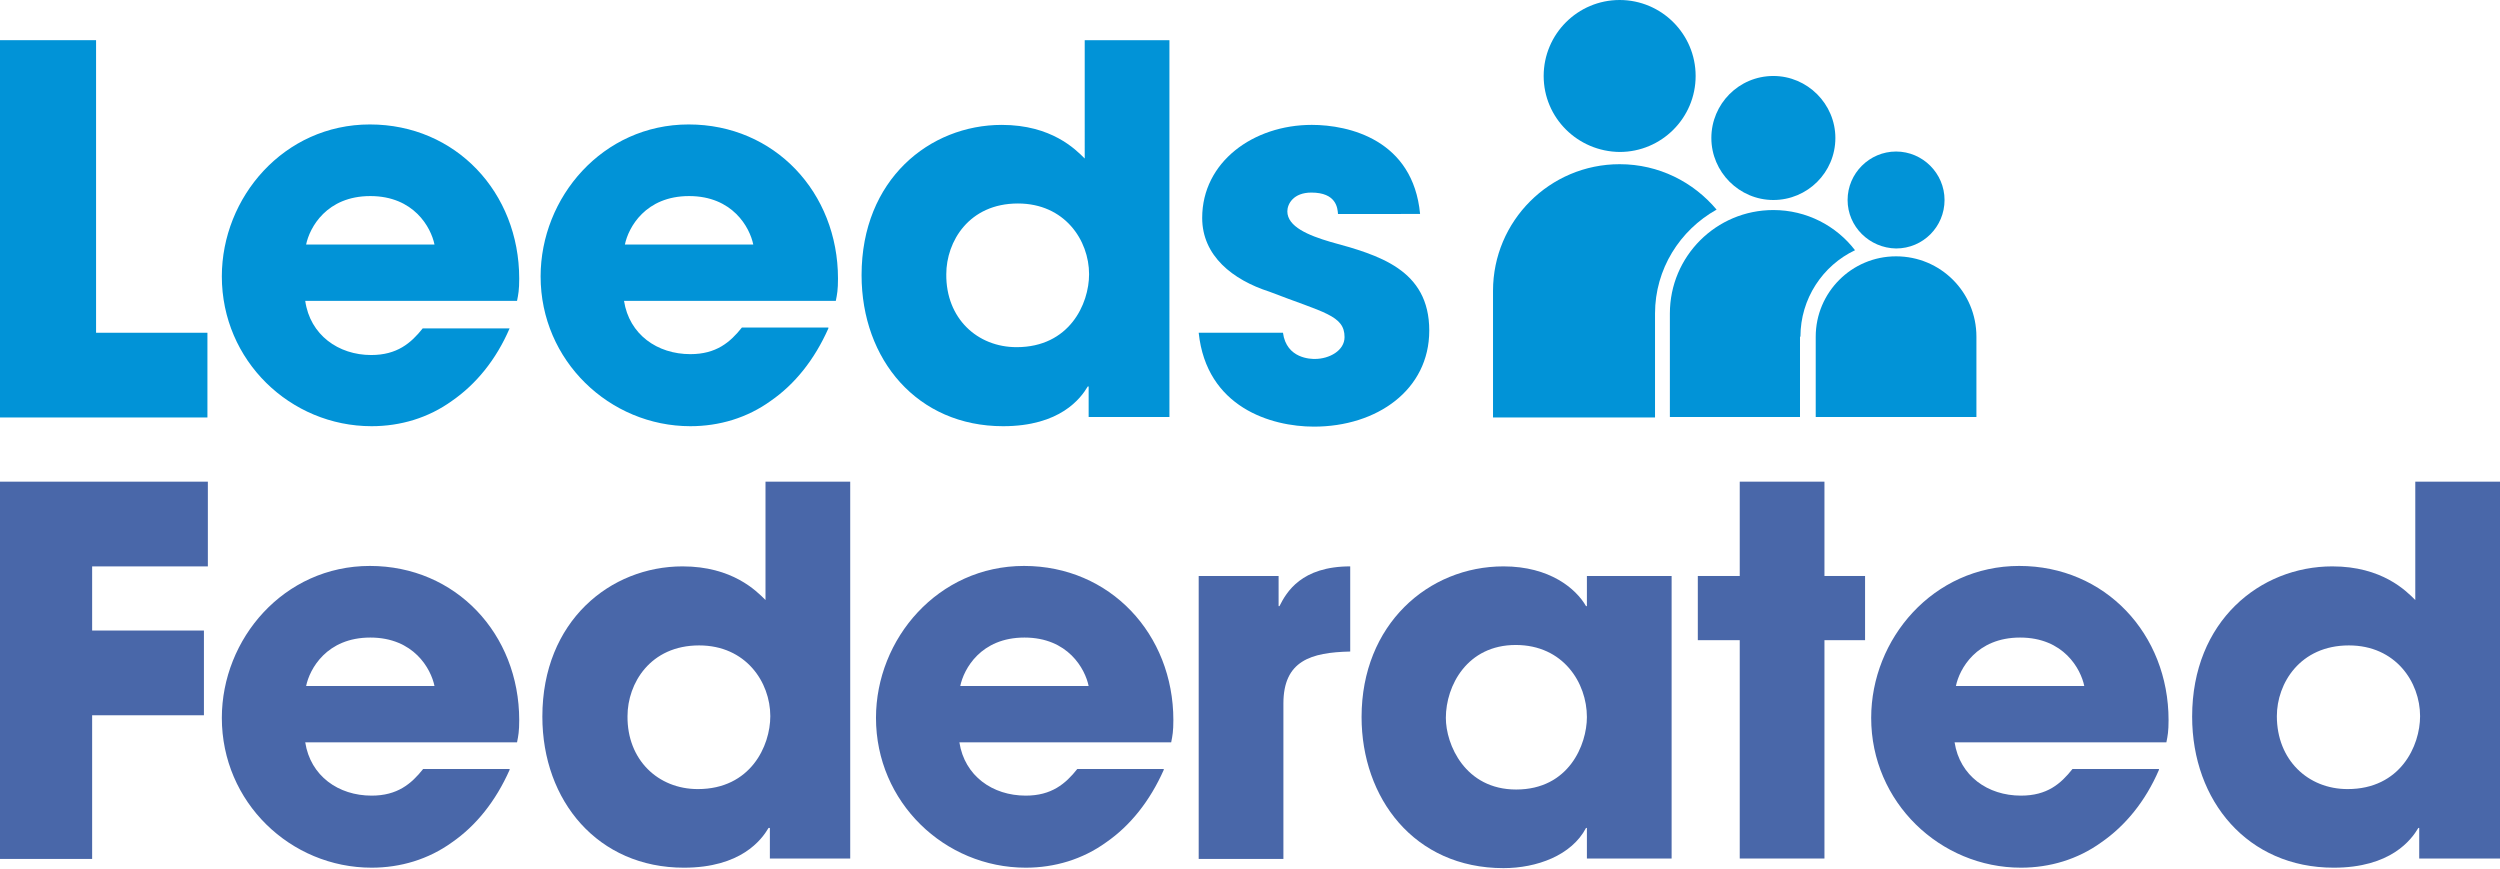 <?xml version="1.0" encoding="utf-8"?>
<!-- Generator: Adobe Illustrator 19.2.1, SVG Export Plug-In . SVG Version: 6.00 Build 0)  -->
<svg version="1.1" id="Layer_1" xmlns="http://www.w3.org/2000/svg" xmlns:xlink="http://www.w3.org/1999/xlink" x="0px" y="0px"
	 width="572.5px" height="198.9px" viewBox="0 0 572.5 198.9" style="enable-background:new 0 0 572.5 198.9;" xml:space="preserve"
	>
<style type="text/css">
	.st0{fill:#0193D7;}
	.st1{fill:#4967A9;}
</style>
<path class="st0" d="M353.5,17.4c0-9.6,7.8-17.4,17.4-17.4c9.6,0,17.4,7.8,17.4,17.4c0,9.6-7.8,17.4-17.4,17.4
	C361.3,34.7,353.5,27,353.5,17.4z"/>
<path class="st0" d="M391.9,31.6c0-7.8,6.3-14.2,14.2-14.2c7.8,0,14.2,6.4,14.2,14.2c0,7.9-6.4,14.2-14.2,14.2
	C398.3,45.8,391.9,39.4,391.9,31.6z"/>
<path class="st0" d="M379,71.8c0-10.2,5.7-19.1,14.1-23.8c-5.3-6.3-13.2-10.4-22.2-10.4c-16,0-29,13-29,29v29H379V71.8z"/>
<path class="st0" d="M423.1,45.8c0-6.1,5-11.1,11.1-11.1c6.1,0,11.1,5,11.1,11.1c0,6.1-4.9,11.1-11.1,11.1
	C428.1,56.8,423.1,51.9,423.1,45.8z"/>
<path class="st0" d="M412.3,77.1c0-8.7,5.1-16.3,12.5-19.8c-4.3-5.6-11.1-9.2-18.7-9.2c-13.1,0-23.7,10.6-23.7,23.7v23.7h29.8V77.1z
	"/>
<path class="st0" d="M415.7,95.5h36.9V77.1c0-10.2-8.2-18.4-18.4-18.4c-10.2,0-18.4,8.3-18.4,18.4V95.5z"/>
<g>
	<path class="st0" d="M0,9.2h22v67h25.5v19.4H0V9.2z"/>
	<path class="st0" d="M116.7,75.2c-3.1,7.2-7.7,12.8-13.2,16.6c-5.4,3.9-11.8,5.8-18.4,5.8c-18.6,0-34.3-15-34.3-34.3
		c0-18.1,14.2-34.8,33.9-34.8c19.7,0,34.2,15.6,34.2,35.3c0,2.6-0.2,3.6-0.5,5.1H69.9C71,76.7,77.5,81.3,85,81.3
		c5.9,0,9.1-2.7,11.8-6.1H116.7z M99.5,56c-0.8-3.9-4.7-11.1-14.7-11.1c-10,0-13.9,7.2-14.7,11.1H99.5z"/>
	<path class="st0" d="M189.7,75.2c-3.2,7.2-7.7,12.8-13.2,16.6c-5.4,3.9-11.8,5.8-18.4,5.8c-18.5,0-34.3-15-34.3-34.3
		c0-18.1,14.2-34.8,33.9-34.8c19.7,0,34.2,15.6,34.2,35.3c0,2.6-0.2,3.6-0.5,5.1h-48.5c1.2,7.7,7.6,12.2,15.2,12.2
		c5.9,0,9.1-2.7,11.8-6.1H189.7z M172.5,56c-0.8-3.9-4.7-11.1-14.7-11.1c-10,0-13.9,7.2-14.7,11.1H172.5z"/>
	<path class="st0" d="M267.7,95.5h-18.4v-7h-0.2c-1.6,2.7-6.3,9.1-19.4,9.1c-19.6,0-32.4-15.2-32.4-34.6c0-21.9,15.6-34.4,32.1-34.4
		c11.4,0,16.9,5.6,19,7.7V9.2h19.4V95.5z M232.8,79.5c12.1,0,16.6-9.9,16.6-16.7c0-7.8-5.6-16.2-16.3-16.2
		c-11.2,0-16.4,8.7-16.4,16.2C216.6,72.9,223.8,79.5,232.8,79.5z"/>
	<path class="st0" d="M306.4,49c-0.1-1.4-0.4-4.9-6.1-4.9c-4.1,0-5.5,2.6-5.5,4.3c0,3.5,4.8,5.5,9.9,7c11,3,22.6,6.3,22.6,20.3
		c0,13.6-12,22-26.4,22c-9.8,0-24.6-4.4-26.4-21.5h19.3c0.8,6,6.5,6,7.3,6c3.3,0,6.8-1.9,6.8-5c0-5-4.8-5.6-17.2-10.4
		c-8.4-2.7-15.4-8.2-15.4-16.9c0-12.8,11.7-21.3,25.1-21.3c8.5,0,23.2,3.4,24.8,20.4H306.4z"/>
</g>
<path class="st1" d="M0,110.3h47.6v19.4H21.1v14.7h25.6v19.4H21.1v32.9H0V110.3z"/>
<path class="st1" d="M116.7,176.3c-3.2,7.2-7.7,12.8-13.2,16.6c-5.4,3.9-11.8,5.8-18.4,5.8c-18.6,0-34.3-15-34.3-34.3
	c0-18.1,14.2-34.8,33.9-34.8s34.2,15.6,34.2,35.3c0,2.6-0.2,3.6-0.5,5.1H69.9c1.2,7.7,7.6,12.2,15.2,12.2c5.9,0,9.1-2.7,11.8-6.1
	H116.7z M99.5,157.1c-0.8-3.9-4.7-11.1-14.7-11.1c-10,0-13.9,7.2-14.7,11.1H99.5z"/>
<path class="st1" d="M194.7,196.6h-18.4v-7H176c-1.6,2.7-6.3,9.1-19.4,9.1c-19.6,0-32.4-15.2-32.4-34.6c0-21.9,15.6-34.4,32.1-34.4
	c11.4,0,16.9,5.6,19,7.7v-27.1h19.4V196.6z M159.8,180.7c12.1,0,16.6-9.9,16.6-16.7c0-7.8-5.6-16.2-16.3-16.2
	c-11.2,0-16.4,8.7-16.4,16.2C143.6,174,150.7,180.7,159.8,180.7z"/>
<path class="st1" d="M266.5,176.3c-3.2,7.2-7.7,12.8-13.2,16.6c-5.4,3.9-11.8,5.8-18.4,5.8c-18.6,0-34.3-15-34.3-34.3
	c0-18.1,14.2-34.8,33.9-34.8c19.7,0,34.2,15.6,34.2,35.3c0,2.6-0.2,3.6-0.5,5.1h-48.5c1.2,7.7,7.6,12.2,15.2,12.2
	c5.9,0,9.1-2.7,11.8-6.1H266.5z M249.3,157.1c-0.8-3.9-4.7-11.1-14.7-11.1c-10,0-13.9,7.2-14.7,11.1H249.3z"/>
<path class="st1" d="M274.6,131.9h18.2v6.9h0.2c1.6-3.2,5-9.1,16.2-9.1v19.5c-9,0.2-15.3,2.1-15.3,11.9v35.6h-19.4V131.9z"/>
<path class="st1" d="M382.8,196.6h-19.4v-7h-0.2c-3.3,6.3-11.3,9.2-18.9,9.2c-20.5,0-32.5-16.1-32.5-34.6
	c0-21.2,15.3-34.5,32.5-34.5c10.6,0,16.6,5.1,18.9,9.1h0.2v-6.9h19.4V196.6z M347.2,180.8c12.1,0,16.2-10.3,16.2-16.6
	c0-7.8-5.4-16.5-16.3-16.5c-11.1,0-16,9.3-16,16.7C331.1,170.5,335.5,180.8,347.2,180.8z"/>
<path class="st1" d="M417.8,131.9h9.3v14.7h-9.3v50h-19.4v-50h-9.6v-14.7h9.6v-21.6h19.4V131.9z"/>
<path class="st1" d="M494.4,176.3c-3.1,7.2-7.7,12.8-13.2,16.6c-5.4,3.9-11.8,5.8-18.4,5.8c-18.5,0-34.3-15-34.3-34.3
	c0-18.1,14.2-34.8,33.9-34.8c19.7,0,34.2,15.6,34.2,35.3c0,2.6-0.2,3.6-0.5,5.1h-48.5c1.2,7.7,7.6,12.2,15.2,12.2
	c6,0,9.1-2.7,11.8-6.1H494.4z M477.3,157.1c-0.8-3.9-4.7-11.1-14.7-11.1c-10,0-13.9,7.2-14.7,11.1H477.3z"/>
<path class="st1" d="M572.5,196.6H554v-7h-0.2c-1.6,2.7-6.3,9.1-19.4,9.1c-19.6,0-32.4-15.2-32.4-34.6c0-21.9,15.6-34.4,32.1-34.4
	c11.4,0,16.9,5.6,19,7.7v-27.1h19.4V196.6z M537.6,180.7c12.1,0,16.6-9.9,16.6-16.7c0-7.8-5.6-16.2-16.3-16.2
	c-11.2,0-16.5,8.7-16.5,16.2C521.4,174,528.5,180.7,537.6,180.7z"/>
</svg>
